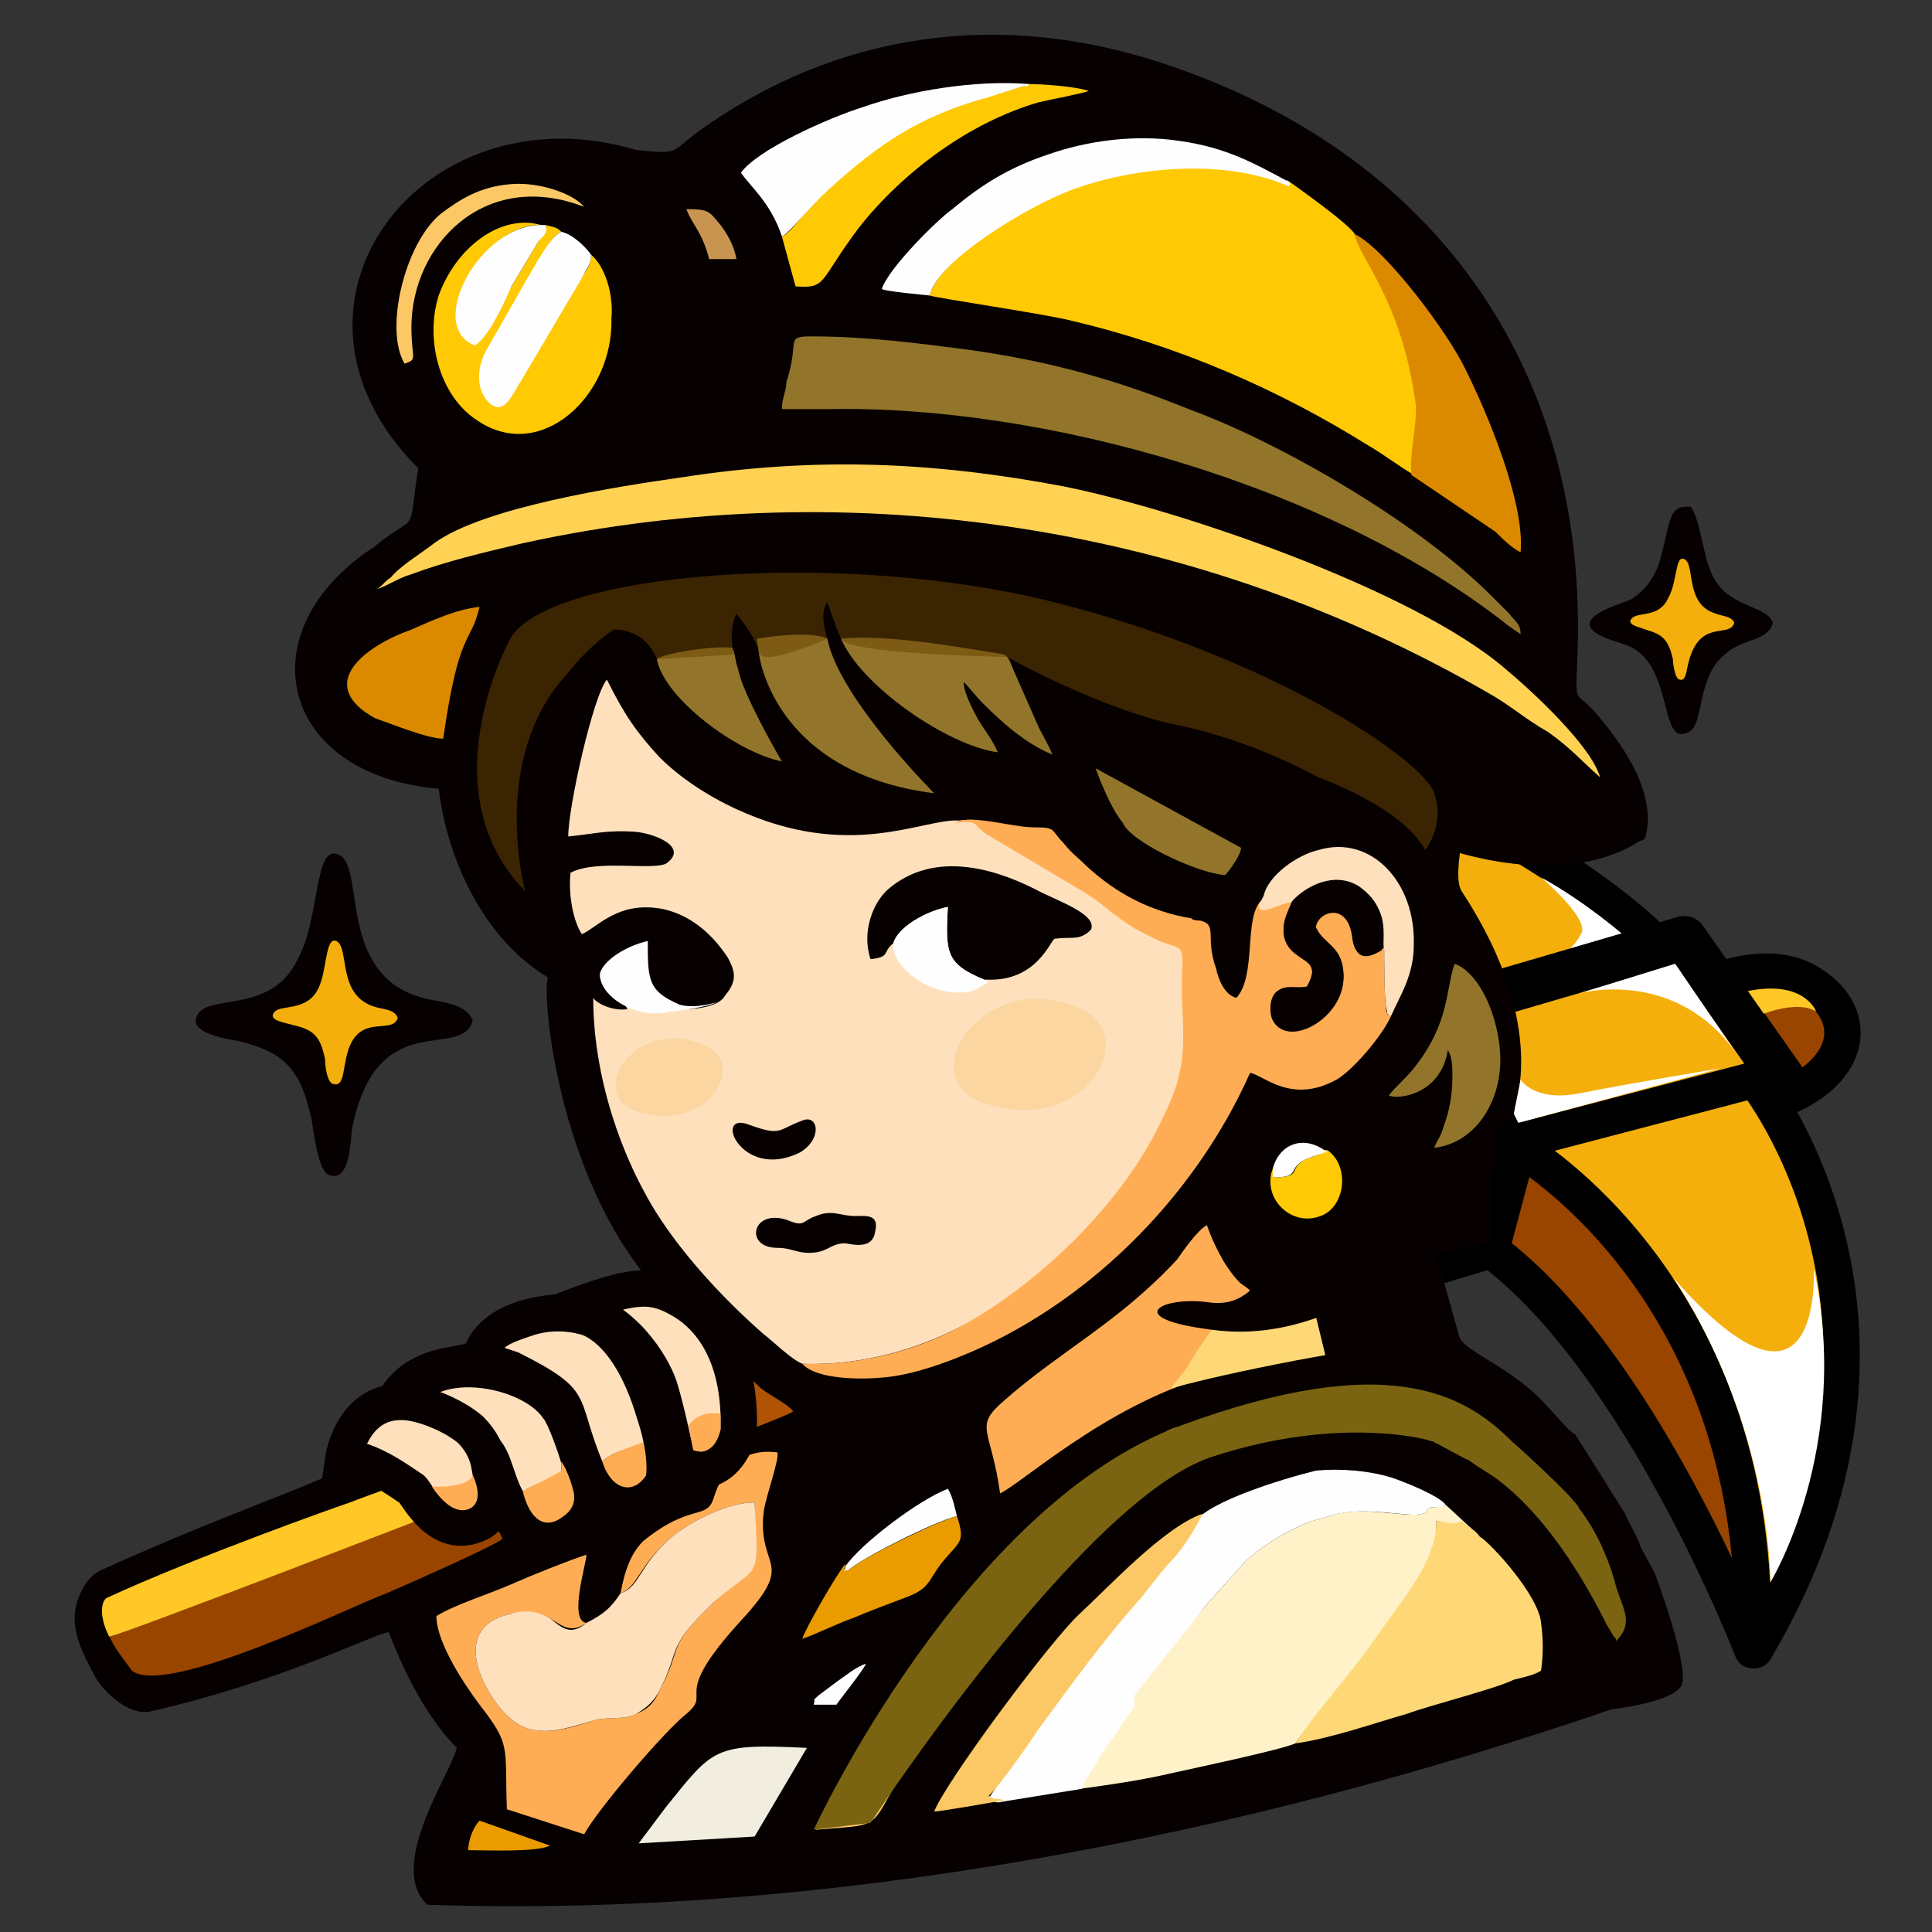 <?xml version="1.0" encoding="utf-8"?>
<!-- Generator: Adobe Illustrator 25.0.1, SVG Export Plug-In . SVG Version: 6.00 Build 0)  -->
<svg version="1.1" id="Layer_1" xmlns:xodm="http://www.corel.com/coreldraw/odm/2003"
	 xmlns="http://www.w3.org/2000/svg" xmlns:xlink="http://www.w3.org/1999/xlink" x="0px" y="0px" viewBox="0 0 85 85"
	 style="enable-background:new 0 0 85 85;" xml:space="preserve">
<rect x="0" y="0" width="85" height="85" fill="#333333" stroke="none"/>
<style type="text/css">
	
		.st0{fill-rule:evenodd;clip-rule:evenodd;fill:#994500;stroke:#000000;stroke-width:1.6;stroke-linecap:round;stroke-linejoin:round;stroke-miterlimit:10;}
	
		.st1{fill-rule:evenodd;clip-rule:evenodd;fill:#F4AF0C;stroke:#000000;stroke-width:1.6;stroke-linecap:round;stroke-linejoin:round;stroke-miterlimit:10;}
	.st2{fill-rule:evenodd;clip-rule:evenodd;fill:#FFFFFF;}
	
		.st3{fill-rule:evenodd;clip-rule:evenodd;fill:#F4AF0C;stroke:#000000;stroke-width:2;stroke-linecap:round;stroke-linejoin:round;stroke-miterlimit:10;}
	.st4{fill-rule:evenodd;clip-rule:evenodd;fill:#060000;}
	.st5{fill-rule:evenodd;clip-rule:evenodd;fill:#FEE0BD;}
	.st6{fill-rule:evenodd;clip-rule:evenodd;fill:#FFC904;}
	.st7{fill-rule:evenodd;clip-rule:evenodd;fill:#FFD254;}
	.st8{fill-rule:evenodd;clip-rule:evenodd;fill:#FFAD54;}
	.st9{fill-rule:evenodd;clip-rule:evenodd;fill:#FFF2C9;}
	.st10{fill-rule:evenodd;clip-rule:evenodd;fill:#92752B;}
	.st11{fill-rule:evenodd;clip-rule:evenodd;fill:#FEFEFE;}
	.st12{fill-rule:evenodd;clip-rule:evenodd;fill:#F4AF0C;}
	.st13{fill-rule:evenodd;clip-rule:evenodd;fill:#FCC866;}
	.st14{fill-rule:evenodd;clip-rule:evenodd;fill:#DB8A00;}
	.st15{opacity:0.15;fill-rule:evenodd;clip-rule:evenodd;fill:#EA9B00;enable-background:new    ;}
	.st16{fill-rule:evenodd;clip-rule:evenodd;fill:#FED877;}
	.st17{fill-rule:evenodd;clip-rule:evenodd;fill:#B05305;}
	.st18{fill-rule:evenodd;clip-rule:evenodd;fill:#F1EEDF;}
	.st19{fill-rule:evenodd;clip-rule:evenodd;fill:#994500;}
	.st20{fill-rule:evenodd;clip-rule:evenodd;fill:#EA9B00;}
	.st21{fill-rule:evenodd;clip-rule:evenodd;fill:#FFC826;}
	.st22{fill-rule:evenodd;clip-rule:evenodd;fill:#E9BB57;}
	.st23{fill-rule:evenodd;clip-rule:evenodd;fill:#C89551;}
	.st24{fill:none;stroke:#060000;stroke-width:1.6;stroke-linecap:round;stroke-miterlimit:10;}
	
		.st25{fill-rule:evenodd;clip-rule:evenodd;fill:#FEE0BD;stroke:#060000;stroke-width:1.6;stroke-linecap:round;stroke-miterlimit:10;}
	.st26{opacity:0.53;fill-rule:evenodd;clip-rule:evenodd;fill:#6A4503;enable-background:new    ;}
	.st27{fill-rule:evenodd;clip-rule:evenodd;fill:#7A6412;}
</style>
<path class="st0" d="M74.5,43.6c0,0,3.1-1.7,5.2-0.3c2.2,1.4,1.8,4-1.7,5.2"/>
<polygon class="st0" points="66.8,50.5 65.6,55 62.6,55.9 62.6,53.6 "/>
<path class="st1" d="M60.4,33.6c0,0,9.5,4.5,12.9,8.4l-9.6,2.8L59,34.3L60.4,33.6z"/>
<path class="st2" d="M67.8,38.6c0,0,2,1.7,1.8,2.4c-0.3,0.7-1,1.1-1,1.1l2.9-0.9C71.5,41.2,69.8,39.7,67.8,38.6z"/>
<polygon class="st3" points="63.5,44.4 66.7,51.2 78.6,47.7 74.1,41.3 "/>
<path class="st4" d="M72.4,36.8c0.5-1.9-1-4-2-5.2c-1.1-1.4-1.1-0.3-1-2.7C69.9,16.1,63,6.7,51.2,2.8c-7.2-2.4-14.4-1.4-20.5,3
	c-1.2,0.9-0.8,1-2.7,0.8c-9.4-2.8-16.8,6.8-9.6,14c-0.5,3.2,0.1,1.8-2,3.5c-5.6,3.7-4.1,10,2.9,10.6c0.4,3.2,2,6.6,4.8,8.3
	c-0.3,1.1,0.7,10.9,6.4,15.2L30,58.5c-1.8-1.9-8.1-2.5-9.5,0.6c-0.7,0.3-4.3,0-4.6,5c-1.2,1-5.1,2.1-11.5,5c-0.6,0.3-1,1.1-1.1,1.8
	c-0.1,0.9,0.3,1.8,0.8,2.7c0.3,0.7,1.5,1.9,2.5,1.7c5.7-1.3,9.6-3.3,10.5-3.5c0.5,1.3,1.5,3.6,3,5.1c-0.3,1.2-3.1,5.2-1.3,6.9
	c17.5,0.6,35.8-3,52.1-8.6c0,0,2.8-0.3,3.1-1.1c0.3-0.9-1.2-4.9-1.2-4.9l-0.6-1.1c-0.2-0.6-0.5-1-0.7-1.5l-2.2-3.5
	c-0.3-0.1-1.2-1.3-1.9-1.9c-1.5-1.3-3-1.8-3.2-2.4L63,54.5c1.1-0.1,3.2-3,3.4-5.1c0,0,2.1-3.8-2.1-10.2c-0.6-1,0.9-5.5,0.8-5.8
	C65.5,33.6,72.1,38,72.4,36.8z"/>
<path class="st5" d="M35.3,60c2.7,0.1,5.2-0.7,7.1-1.7c3.6-1.9,7.1-5.4,8.8-8.9c1.2-2.3,1.1-3.3,1-5.6c0-0.4,0-0.7,0-1.1
	c0.1-1.6-0.1-1-1.4-1.6c-0.4-0.2-0.8-0.5-1.2-0.7c-1-0.6-1-0.8-2.3-1.6l-3.7-2.2c-0.8-0.5-0.4-0.6-1.4-0.5c-1.6-0.1-4.8,1.8-9.8-0.5
	c-1.3-0.6-2.5-1.4-3.4-2.3c-1-1.1-1.5-1.8-2.3-3.4c-0.6,0.7-1.7,5.6-1.7,6.9c1.1-0.1,1.7-0.3,3-0.2c0.9,0.1,2.3,0.7,1.3,1.4
	c-0.7,0.3-3.1-0.2-4.2,0.4c-0.1,0.9,0.1,2.1,0.5,2.7c0.7-0.3,1.6-1.5,3.6-1.1c1.3,0.3,2.2,1.2,2.8,2.1c0.4,0.7,0.4,1.1-0.1,1.7
	c-0.2,0.4-1,0.6-1.8,0.6c-1.7-0.2-1.8-1.5-1.7-2.8c-0.9,0.2-1.6,0.7-2,1.3c0,0.7,0.9,0.8,1.2,1.5c-0.7,0.1-1.4-0.3-1.5-0.5
	c0,3.7,1.4,7.4,3,9.8c1.2,1.8,2.9,3.6,4.5,5C34,59,34.8,59.8,35.3,60z"/>
<path class="st6" d="M40.9,13c0.2,0.1,5,0.8,6.2,1.1c4.7,1.1,9.1,3,13.1,5.5c0.7,0.4,1.6,1.1,2.2,1.4c-0.1-0.9,0.2-1.9,0.1-3.1
	c-0.5-4.7-2.6-6.5-2.9-7.6c-0.2-0.4-2.3-1.9-3-2.4c0.1,0.2,0.1,0.1,0,0.2c-2.7-1.2-6.5-0.9-9.4,0.1C45.3,8.9,41.2,11.5,40.9,13z"/>
<path class="st7" d="M16.6,25.9c0.2,0,1-0.5,1.4-0.6c1.6-0.6,3.3-1,5-1.4c14.6-3.2,29.9-0.7,42.5,6.6c0.9,0.5,1.7,1.2,2.6,1.7
	c1,0.7,1.5,1.3,2.3,2c-0.4-1.4-3-3.8-4.2-4.8c-4.1-3.5-14.4-7-19.4-8C41,20.3,35.8,20.1,30,21c-2.8,0.4-8.7,1.3-10.9,2.9
	c-0.5,0.4-1.5,1-1.9,1.5C16.9,25.6,16.8,25.8,16.6,25.9z"/>
<path class="st8" d="M35.3,60c0.6,0.7,2.6,0.7,3.6,0.6c1.1-0.1,2.3-0.5,3.3-0.9c5.5-2.2,10.3-6.9,12.8-12.5c0.6,0.1,1.8,1.4,3.8,0.3
	c0.7-0.4,2-1.9,2.4-2.8c-0.2-0.2-0.1,0.1-0.2-0.2c-0.1-0.2-0.1-2.7-0.1-2.8c-0.8,0.5-1.3,0.4-1.4-0.4c-0.2-1.8-1.7-1.1-1.6-0.4
	c0.3,0.7,1.1,0.8,1.2,1.9c0.2,1.9-2.4,3.4-3.1,2.1c-0.2-0.4-0.1-0.9,0.2-1.2s0.8-0.1,1.3-0.2c0.6-1.2-0.1-1.1-0.7-1.7
	c-0.7-0.8-0.1-1.6,0.1-2.2c-0.4,0,0,0.2-0.3-0.1c0.4-0.3,0.1,0,0-0.4c-0.2,0.2-0.1,0.2-0.1,0.5l-0.4-0.2c-0.2-0.2-0.1,0-0.1-0.3
	l-0.4,0.8c-0.1-0.2-0.2,0.2-0.1-0.3c-0.8,0.8-0.2,3.3-1.1,4.3c-0.5-0.1-0.8-0.8-0.9-1.3c-0.5-1.4,0.1-1.9-0.7-2.1
	c-0.1,0-0.3,0-0.4-0.1c-1.8-0.3-3.3-1.1-4.6-2.3c-0.4-0.4-0.6-0.5-1-1c-0.6-0.6-0.3-0.7-1.3-0.7s-2.8-0.6-3.5-0.2
	c1.1-0.1,0.7,0,1.4,0.5l3.7,2.2c1.4,0.8,1.3,0.9,2.3,1.6c0.4,0.3,0.8,0.5,1.2,0.7c1.3,0.7,1.5,0.1,1.4,1.6c0,0.4,0,0.7,0,1.1
	c0.1,2.3,0.2,3.3-1,5.6c-1.7,3.5-5.3,7-8.8,8.9C40.5,59.3,38,60.1,35.3,60L35.3,60z"/>
<path class="st9" d="M46.8,78.8c1.4-0.2,3.1-0.4,4.8-0.8c0.9-0.2,4.7-1,5.4-1.3c0.8-1.3,3.4-3.5,4.5-5.1c1-1.5,1.7-2.8,1.7-4.7
	c0.5,0.1,1.4,0.7,1.7,0.5l-1.3-1.2c-0.2,0.2,0,0-0.3,0.1c-0.8,0-0.3,0.2-0.7,0.3c-0.7,0.2-2.7-0.4-4.1,0.1c-0.3,0.1-0.4,0.1-0.7,0.2
	c-1,0.3-2.6,1.3-3.2,2c-0.6,0.7-1.1,1.2-1.6,1.8l-3.3,3.9c0,0,0,0,0,0.1c0,0,0,0,0,0.1c0,0,0,0,0,0.1c0,0,0,0,0,0.1c0,0,0,0,0,0.1
	l-0.5,0.7c-0.3,0.5-0.5,0.6-0.7,1l-1.3,1.7c0-0.1,0,0,0,0L46.8,78.8z"/>
<path class="st10" d="M34.4,18h2c9.6-0.2,22.1,3.4,29.8,9.4c0.1,0.1,0.7,0.5,0.7,0.5c0-0.5-0.3-0.6-0.5-0.9
	c-0.3-0.3-0.5-0.5-0.8-0.8c-3.2-3.2-9.2-6.7-13.3-8.2c-3.2-1.3-6.1-2.1-9.6-2.6c-2.3-0.3-4.6-0.6-7-0.6c-1.2,0-0.5,0.2-1.1,2
	C34.6,17.2,34.4,17.5,34.4,18z"/>
<path class="st11" d="M52.6,66.9c-0.2,0.5-0.8,1.1-1.2,1.5s-0.8,0.9-1.2,1.4c-1.7,1.9-3.2,4.3-4.6,6.1c-0.4,0.5-1.9,3-2.1,3.2
	c0.2,0.2-0.1,0.1,0.4,0.2l3.7-0.6v-0.1l1.1-1.8c0.3-0.4,0.4-0.5,0.7-1l0.5-0.7c0,0,0,0,0-0.1c0,0,0,0,0-0.1c0,0,0,0,0-0.1
	c0,0,0,0,0-0.1c0,0,0,0,0-0.1l3.1-3.9c0.5-0.6,1-1.1,1.6-1.8c0.6-0.7,2.2-1.7,3.2-2c0.3-0.1,0.4-0.1,0.7-0.2
	c1.5-0.5,3.5,0.1,4.1-0.1c0.4-0.1-0.1-0.3,0.7-0.3c0.2,0,0.1,0.1,0.3-0.1c-0.3-0.4-1.8-1-2.4-1.2c-1-0.3-2.2-0.4-3.3-0.3
	C56.3,65.1,53.4,66,52.6,66.9z"/>
<path class="st8" d="M27.3,70.1c0.8-0.3,0.8-1.3,2.4-2.6c0.8-0.6,2.3-1.4,3.5-1.4c0.1,3.7,0.1,2.6-1.8,4.4c-2.2,2.1-1.3,1.9-2.4,3.9
	c-0.2,0.5-0.5,0.8-1,1c-0.5,0.3-1.3,0.1-1.9,0.3c-1,0.3-2.3,0.8-3.4,0.1c-1.2-0.8-3.2-4.2-0.2-4.8c0.6-0.1,1.2-0.1,1.7,0.2
	c0.5,0.3,0.9,0.7,1.6,0.2c-0.8-0.1,0-2.6,0-3c-0.9,0.3-2.4,0.9-3.3,1.3s-2.5,0.9-3.3,1.4c0,1.2,1.3,3.1,1.9,3.9
	c1.4,1.8,1.1,1.8,1.2,4.6l3.4,1.1c0.6-1.1,3.5-4.5,4.5-5.3c1.2-1-0.8-0.6,2.4-4.1c2.5-2.7,0.7-2.2,1-4.8c0.1-0.7,0.7-2.3,0.6-2.6
	c-1.5-0.2-2.4,0.7-2.8,2c-0.3,1-1,0.2-3.1,1.9C27.8,68.3,27.5,69,27.3,70.1z"/>
<path class="st5" d="M27.3,70.1c-0.4,0.6-0.7,0.9-1.5,1.3c-0.7,0.6-1.1,0.2-1.6-0.2c-0.5-0.3-1.1-0.4-1.7-0.2c-3,0.6-1,4,0.2,4.8
	c1.1,0.7,2.3,0.2,3.4-0.1c0.6-0.2,1.4,0,1.9-0.3s0.8-0.6,1-1c1-1.9,0.2-1.8,2.4-3.9c2-1.8,2-0.7,1.8-4.4c-1.2,0-2.7,0.8-3.5,1.4
	C28.1,68.8,28.2,69.8,27.3,70.1z"/>
<path class="st4" d="M20.8,44.9c-0.3-0.8-1.5-0.8-2.2-1c-3.8-1-2.5-5.8-3.7-6.3c-1.1-0.5-0.8,2.8-1.8,4.6c-1.1,2.3-3.6,1.6-4.3,2.3
	c-0.8,0.9,1.1,1.2,1.7,1.3c2,0.5,2.7,1.2,3.2,3.4c0.1,0.6,0.3,2.4,0.8,2.5c0.9,0.3,0.9-1.4,1-2.1C16.6,44.2,20.3,46.7,20.8,44.9z"/>
<path class="st12" d="M17.5,44.8c-0.1-0.4-0.7-0.4-1-0.5c-1.7-0.5-1.1-2.6-1.7-2.9c-0.5-0.2-0.4,1.3-0.8,2.1c-0.5,1-1.6,0.7-1.9,1
	c-0.4,0.4,0.5,0.5,0.8,0.6c0.9,0.2,1.2,0.5,1.4,1.5c0,0.3,0.1,1.1,0.4,1.1c0.4,0.1,0.4-0.6,0.5-1C15.6,44.4,17.2,45.6,17.5,44.8z"/>
<path class="st8" d="M53,60.6c-0.6,0,2.1-3.7,2.1-3.7c-0.4-0.5-0.4-0.1-1.2-1.3c-0.3-0.5-0.6-1.1-0.8-1.7c-0.4,0.2-1.1,1.2-1.3,1.5
	c-2.6,2.8-5.1,4-7.6,6.2c-1.4,1.2-0.6,1.2-0.2,4.1C44.9,65.3,48.6,61.9,53,60.6z"/>
<path class="st13" d="M35.9,80.5c3.4-0.3,2,0.2,4.7-4c1.4-2.2,2.1-3,3.6-5.1c1.5-1.9,4.4-5,6.6-6.4l2.7-1.5c0.2-0.1,0.1,0,0.2-0.2
	C53.5,63,53.4,63,53,62.9c-1-0.3-1.3-0.2-2.4,0.5c-2.8,1.6-5.1,3.8-7.2,6.3c-0.3,0.4-0.7,0.8-1,1.2c-0.2,0.2-0.3,0.3-0.5,0.6
	c-0.2,0.3-0.3,0.4-0.5,0.7c-0.7,0.8-1.3,1.9-1.9,2.6L36.7,79C36.5,79.4,36,80.1,35.9,80.5z"/>
<path class="st6" d="M26,11.2c0,0.5-0.2,0.7-0.5,1.1l-2.6,4.4c-0.3,0.5-0.7,1.7-1.4,0.9c-0.6-0.6-0.4-1.5,0-2.2l2.1-3.6
	c0.2-0.4,0.6-1.4,1.1-1.6C24.5,10,24.4,10,24,9.9c0.1,0.3-0.1,0.3-0.3,0.7l-1.2,2c-0.5,0.8-1.1,2.2-1.6,2.5
	c-2.2-0.8,0.4-5.3,2.9-5.2c-1.7-0.5-3.7,0.9-4.5,3.1c-0.6,1.9,0,4.4,1.7,5.5c2.8,1.9,6-1.1,5.9-4.5C27,12.9,26.6,11.7,26,11.2z"/>
<path class="st4" d="M78,27.4c-0.2-0.7-1.8-0.7-2.5-1.8c-0.6-0.9-0.6-2.5-1.1-3.3c-1-0.1-0.9,0.6-1.3,2.1c-0.2,0.9-0.7,1.6-1.4,2
	c-0.5,0.2-2.6,0.8-1.4,1.5c0.9,0.5,1.5,0.3,2.2,1.2c1,1.4,0.7,3.7,1.8,3.1c0.7-0.3,0.3-2.5,1.7-3.5C76.7,28.1,77.8,28.2,78,27.4z"/>
<path class="st11" d="M40.9,13c0.3-1.5,4.4-4,6.4-4.7c2.8-1,6.7-1.3,9.4-0.1c0.1-0.2,0.1,0,0-0.2c-1.5-0.8-2.7-1.5-4.8-1.8
	c-2-0.3-4.1,0-5.8,0.6c-1.8,0.6-3,1.4-4.2,2.4c-0.7,0.5-2.8,2.6-3.1,3.5C38.7,12.8,40.9,13,40.9,13z"/>
<path class="st4" d="M39.3,41.5c0.2-0.7,1.4-1.4,2.4-1.6c-0.1,2-0.1,2.5,1.6,3.2h0.1c2.2,0.1,2.8-1.7,3-1.8c0.8-0.1,1.1,0.1,1.6-0.4
	c0.3-0.7-1.6-1.3-2.5-1.8c-2-1-4.5-1.6-6.4,0c-0.7,0.6-1.2,1.9-0.8,3.1C39.2,42.1,38.8,41.9,39.3,41.5z"/>
<path class="st14" d="M62.1,20.9l3.7,2.5c0.3,0.3,0.7,0.7,1.1,0.9c0.2-2.2-1.5-6.2-2.4-8c-0.8-1.7-3.6-5.4-4.9-6
	c0.2,1.1,2.1,2.9,2.7,7.6C62.3,19,62,20,62.1,20.9z"/>
<path class="st15" d="M46.7,44.1c-3.9-1.1-6.9,4-2.7,4.6C48.1,49.7,50.6,44.9,46.7,44.1z"/>
<path class="st15" d="M30.4,45.8c-2.8-0.8-4.8,2.8-1.9,3.2C31.4,49.7,33.2,46.3,30.4,45.8z"/>
<path class="st6" d="M34.4,10.4l0.6,2.2c1.4,0.1,1-0.2,2.8-2.6c1.9-2.4,4.8-4.6,7.9-5.5c0.4-0.1,2-0.4,2.2-0.5
	c-0.6-0.2-2-0.3-2.6-0.3c-0.1,0-0.1,0-0.2,0.1c0,0,0,0-0.1,0l-1.4,0.4c-2.9,0.8-4.8,1.9-7,3.9C35.5,9.1,34.8,10.3,34.4,10.4z"/>
<path class="st16" d="M55.1,56.9c-0.8-0.1-2.5,2.6-2.9,3.3l-0.7,0.9c1.2-0.4,7.6-1.8,10.7-2c0-0.5-0.8-3.1-1-3.5L58.7,57
	C57.5,57.6,55.9,57.2,55.1,56.9z"/>
<path class="st10" d="M43.9,33.1c-0.2-0.5-0.6-1-0.9-1.5c-0.2-0.4-0.6-1.1-0.6-1.6c0.2,0.2,0.6,0.7,0.8,0.9c0.9,0.9,1.9,1.8,3.1,2.3
	c-0.1-0.3-0.4-0.8-0.6-1.2l-1.1-2.5c-0.3-0.7-0.2-0.7-1-0.8c-1.8-0.3-4.8-0.8-6.6-0.6C37.9,30.2,41.7,32.8,43.9,33.1z"/>
<path class="st11" d="M34.4,10.4c0.3-0.1,1.1-1.2,2.1-2.1c2.2-2,4-3.2,6.9-4L45,3.8h0.1c0.1,0,0.1,0,0.2-0.1C42.9,3.5,40,4,38,4.7
	c-1.6,0.5-4.7,1.9-5.4,2.9C33,8.2,33.9,8.9,34.4,10.4z"/>
<path class="st16" d="M67.8,73.5c-0.3,0.2-0.8,0.3-1.2,0.4c-0.8,0.4-3.6,1.1-4.7,1.5c-1.4,0.4-3.4,1.1-4.9,1.3
	c0.8-1.3,2.4-3,3.5-4.6c1-1.5,2.7-3.3,2.7-5.2c0.5,0.1,0.9,0.2,1.1,0c0.3,0.3,0.6,0.4,0.8,0.7c0.5,0.3,2.6,2.6,2.7,3.8
	C67.9,72.1,67.9,72.8,67.8,73.5z"/>
<path class="st13" d="M44.2,79.2c-0.4-0.1-0.5,0-0.7-0.2c0.3-0.2,1.8-2.3,2.1-2.8c1.4-1.9,2.9-4,4.6-5.9c0.4-0.5,1-1.3,1.4-1.7
	s1.1-1.5,1.3-2c-1.7,0.6-4.1,3.2-5.4,4.4c-1.3,1.2-5.9,7.4-6.4,8.7C41.4,79.7,44.2,79.2,44.2,79.2z"/>
<path class="st14" d="M19.5,32.5c0.7-4.9,1.2-4.1,1.6-5.8c-1,0.1-2.1,0.6-3,1c-2,0.7-4.3,2.4-1.6,3.9C17.1,31.8,18.8,32.5,19.5,32.5
	z"/>
<path class="st17" d="M28.2,63.2c0.2,0.3,0.4,0.9,0.4,1.5c0.3-0.2,2.6-1.1,3.2-1.3c0.6-0.3,2.8-1.1,3.1-1.3c-0.2-0.3-1-0.7-1.4-1
	c-1.3-1.2-1.1-1.5-1.9-1l-0.1,0.1l-0.1,0.1c0.3,0.6,0.8,1.6,0,2c-0.9,0.4-1.3-0.6-1.6-1.1c-1.2-1.9-1.3-1.5-3.5-2.1
	c0.3,0.4,0.4,0.3,0.7,0.8c0.2,0.4,0.3,0.7,0.5,1.1C27.7,61.4,28.2,62.8,28.2,63.2z"/>
<path class="st18" d="M28.1,81.1l5.1-0.3l2.3-3.9c-4.1-0.2-4.1,0-6.2,2.6C29,79.9,28.4,80.7,28.1,81.1z"/>
<path class="st19" d="M4.7,71c-0.2,1,0.7,1.9,1.1,2.5c1.5,1.2,9.8-2.9,11.2-3.4c0.7-0.3,4.8-2.1,5.1-2.4c-0.1-0.3-0.3-0.5-0.4-0.8
	c-0.2-0.3-0.2-0.5-0.4-0.9l-0.5-1.3c-0.2-0.4-0.1-0.3-0.4-0.4C20.1,65.2,5.3,71.6,4.7,71z"/>
<path class="st10" d="M61.1,48.2c0.5,0.2,2.3-0.1,2.6-2c0.2,0.3,0.2,0.8,0.2,1.1c0,0.8-0.1,1.5-0.4,2.3c-0.1,0.4-0.3,0.6-0.4,0.9
	c1.7-0.2,2.8-1.8,2.9-3.6c0.1-1.6-0.7-4-2-4.5c-0.4,1.1-0.2,2.6-1.8,4.6C61.8,47.5,61.4,47.8,61.1,48.2z"/>
<path class="st4" d="M56.9,39.5c-0.2,0.6-0.8,1.4-0.1,2.2c0.6,0.7,1.3,0.6,0.7,1.7c-0.5,0.1-0.9-0.1-1.3,0.2
	c-0.3,0.2-0.4,0.8-0.2,1.2c0.7,1.2,3.3-0.3,3.1-2.1c-0.1-1.1-0.9-1.2-1.2-1.9c-0.1-0.7,1.4-1.4,1.6,0.4c0.1,0.9,0.5,1.1,1.3,0.6
	c-0.1-0.3,0.1-1-0.2-1.7c-0.2-0.5-0.5-0.8-0.9-1.1C58.7,38.3,57.5,38.8,56.9,39.5z"/>
<path class="st11" d="M26,11.2c-0.2-0.3-0.8-0.9-1.3-1c-0.5,0.2-1.1,1.4-1.3,1.7l-2,3.5c-0.4,0.7-0.5,1.7,0.1,2.3
	c0.7,0.7,1.1-0.5,1.4-0.9l2.6-4.4C25.8,11.8,26,11.7,26,11.2z"/>
<path class="st20" d="M37.2,68.8c-0.3,0.3-1.8,2.9-1.9,3.3c0.6-0.2,1.6-0.7,2.2-0.9c0.7-0.3,1.5-0.6,2.3-0.9c1.1-0.4,1-0.7,1.6-1.5
	c0.8-1,1.1-0.9,0.7-2.1c-0.8,0.2-4.3,1.9-4.8,2.4C37.1,68.9,37.1,69.3,37.2,68.8z"/>
<path class="st5" d="M55.4,39.8c-0.1,0.6,1-0.1,1.4-0.1c0.6-0.7,1.9-1.4,3-0.7c0.4,0.3,0.7,0.6,0.9,1.1c0.3,0.7,0.1,1.4,0.2,1.7
	c0,0.1,0,2.4,0.1,2.6c0.1,0.3-0.1,0.1,0.2,0.3c0.4-0.9,1-1.8,1-3.1c0.1-2.8-1.9-4.9-4.2-4.2c-0.9,0.2-2.2,1.1-2.4,2L55.4,39.8z"/>
<path class="st5" d="M26.5,64.3c0.4-0.4,1.2-0.6,1.9-0.8l-0.1-0.4c0-0.5-0.6-1.8-0.8-2.3c-0.1-0.4-0.3-0.7-0.5-1.1
	c-0.3-0.5-0.4-0.4-0.7-0.8c-1-0.3-1.9-0.5-3-0.1c-0.3,0.1-0.9,0.3-1.1,0.5l0.6,0.2C26.2,61.2,25.3,61.4,26.5,64.3z"/>
<path class="st5" d="M23,65.6c0.4,0-0.2,0.2,0.2-0.1l1.5-0.7v-0.4c-0.1-0.4-0.6-1.8-0.8-2c-1-1.5-5.5-2.3-5.8,0.5
	c1.2-0.1,2.5-0.4,3.5,0.1C22.5,63.6,22.5,64.7,23,65.6z"/>
<path class="st21" d="M4.8,72c0.4,0,15.1-5.7,15.9-6c0-0.8-0.6-0.8-0.4-1.7c-1,0.1-2.3,0.7-3.3,1.2c-0.5,0.2-1.1,0.4-1.6,0.6
	c-0.6,0.2-6.8,2.4-10.7,4.2C4.5,70.4,4.3,71,4.8,72z"/>
<path class="st10" d="M28.9,29c0.3,1.7,3.5,4.1,5.5,4.5c0,0-1.3-2.2-1.8-3.6c-0.1-0.3-0.1-0.4-0.2-0.7l-0.1-0.5
	c-0.1-0.2,0-0.1-0.1-0.2C31.5,28.4,29.3,28.7,28.9,29z"/>
<path class="st22" d="M63,63.4c2-0.1,3,0.5,3.5,0.6c0.8,0.1,0.3,0.1,0.4-0.2l-1.6-1.3c-1.6-1.2-2.4-1.3-4.8-1L58,62.2
	c1.6,0.8,0.9,0.2,2.5,0.6C61.3,62.8,62.6,63.3,63,63.4z"/>
<path class="st18" d="M35.7,67.2l0.2-0.1c0.8-0.6,0.7-0.9,2.5-2c1-0.6,2.1-1.1,3.1-1.4c0-0.5-0.1-1.1-0.3-1.4l-3.7,1.4
	c-1.1,0.4-0.9,0.2-1.3,1.3C35.9,65.8,35.7,66.3,35.7,67.2z"/>
<path class="st11" d="M24,9.9h-0.1c-2.8-0.1-5.2,4.5-3,5.3c0.6-0.4,1.2-1.7,1.6-2.6l1.2-2C24,10.3,24.1,10.2,24,9.9z"/>
<path class="st13" d="M17.8,16c0.6-0.2,0.3-0.2,0.3-1.6c0-3.6,3.2-7,7.6-5.3c-0.5-0.6-2-1.1-3.2-1c-1.4,0.1-2.3,0.7-3.1,1.3
	C17.8,10.7,16.9,14.5,17.8,16z"/>
<path class="st11" d="M43.5,43.2L43.5,43.2c-0.3,0.2-0.5,0.3-0.7,0.4c-1.7,0.4-3.6-1-3.5-2.1c0.2-0.7,1.4-1.4,2.4-1.6
	c-0.1,2-0.1,2.5,1.6,3.2C43.5,43.2,43.4,43.2,43.5,43.2z"/>
<path class="st4" d="M35.9,53.5c-0.6,0.2-0.5,0.5-1.2,0.2c-1.6-0.6-2,1.2-0.5,1.2c0.7,0,0.9,0.3,1.7,0.2c0.6-0.1,0.7-0.4,1.3-0.4
	c0.5,0.1,1.2,0.2,1.3-0.5c0.2-0.8-0.4-0.7-0.9-0.7C37,53.5,36.6,53.2,35.9,53.5z"/>
<path class="st6" d="M56,51.4c-0.5,1.3,0.8,2.6,2.1,2.1c1.1-0.4,1.3-2.2,0.3-2.9h-0.1L58,50.8c-1.7,0.5-0.4,1-2,1
	C56.1,51.8,56,51.4,56,51.4z"/>
<path class="st11" d="M37.2,68.9c-0.1,0.5-0.1,0.1,0.1,0.2c0.5-0.5,3.9-2.2,4.8-2.4c-0.1-0.4-0.2-0.9-0.4-1.2
	C40.4,66,37.9,67.9,37.2,68.9z"/>
<path class="st4" d="M35.3,49.3c-1.1,0.4-0.9,0.7-2.3,0.2c-1.7-0.7-0.4,2.5,2.2,1.2C36.2,50.1,36,49,35.3,49.3z"/>
<path class="st8" d="M23,65.6c0.2,0.9,0.8,1.9,1.8,1.1c0.3-0.2,0.6-0.6,0.4-1.2c-0.1-0.4-0.3-0.9-0.5-1.2v0.4
	C24.6,64.8,23.2,65.5,23,65.6z"/>
<path class="st8" d="M26.5,64.3c0.4,1.3,1.5,1.6,2.1,0.3c0.1-0.6-0.2-1.2-0.2-1.2C27.7,63.7,26.9,63.9,26.5,64.3z"/>
<path class="st20" d="M20.6,81.4c0.8,0,3,0.1,3.6-0.2l-3.1-1.1C20.8,80.4,20.6,81,20.6,81.4z"/>
<path class="st23" d="M31.2,11.4h1.2c-0.1-0.6-0.4-1.1-0.7-1.5c-0.5-0.6-0.5-0.7-1.5-0.7C30.4,9.8,30.9,10.2,31.2,11.4z"/>
<path class="st11" d="M56,51.4v0.4c1.5,0,0.3-0.5,2-1l0.3-0.1h0.1C57.4,49.9,56.3,50.3,56,51.4z"/>
<path class="st11" d="M35.8,75h1c0.2-0.3,1.1-1.4,1.3-1.8c-0.4,0.1-1,0.6-1.3,0.8L36,74.6C35.7,74.9,35.9,74.6,35.8,75z"/>
<path class="st11" d="M31.5,44.1c-0.3,0.2-1.8,0.4-2,0.4c-1.5,0.4-3.2-0.7-3.1-1.7c0.2-0.6,1.2-1.2,2.1-1.4c0,1.7,0,2.2,1.4,2.8
	C30.6,44.4,31.5,44.1,31.5,44.1z"/>
<path class="st10" d="M33.4,28.8c0,0,0.6,5.2,7.7,6.1c0,0-4.2-4.2-4.7-6.8c0,0-0.6-0.4-3.1,0L33.4,28.8z"/>
<path class="st24" d="M25.6,57.9c0,0,2,0.2,3.2,4.3c0,0,1,2.8,0,3.8"/>
<path class="st25" d="M25.2,57.5c0,0,1.3-0.5,2.2-0.7c1-0.2,1.7-0.2,2.9,0.6c2.4,1.7,2.2,5,2.2,5.5s-0.9,2.6-2.7,1.4
	c0,0-0.5-2.4-0.8-3.3S27.4,57.9,25.2,57.5z"/>
<path class="st8" d="M31.7,62.2c0,0-0.9-0.2-1.4,0.5l0.2,1.1c0,0,0.9,0.4,1.2-0.9C31.7,62.9,31.7,62.2,31.7,62.2z"/>
<path class="st25" d="M15.1,64.2c0,0,0.4-2.8,2.9-2.5c0.8,0.1,2,0.6,2.7,1.2c0.5,0.5,0.7,1,0.8,1.4c0.2,1,0.4,2.3-0.4,2.7
	c-1.8,0.9-2.8-1.4-3-1.5S16.1,64,15.1,64.2z"/>
<path class="st8" d="M19,65.4c0,0,1.6,0.1,1.8-0.5c0,0,0.6,1.2-0.2,1.5S19,65.4,19,65.4z"/>
<path class="st4" d="M35,67.3l0.9-3.9l6.1-1.9c0,0,0.5,1.7,0.3,1.8s-6.5,4.4-6.5,4.4L35,67.3z"/>
<path class="st4" d="M63.5,37.3c0,0,5.3,2,8.8-0.4l-7.5-4.4L63.5,37.3z"/>
<path class="st4" d="M64.8,53.1c0,0-5.2,6.3-11.5,5.4c-4-0.5-2.2-1.5-0.1-1.2c1.5,0.2,2-0.8,2.8-1.5C58.1,54.2,64.8,53.1,64.8,53.1z
	"/>
<polygon class="st4" points="57.5,56.3 58.5,60.4 64.1,59.9 61.6,54.2 "/>
<path class="st26" d="M22.4,28.2c0,0-3.6,6.6,0.7,11c0,0-1.6-5.9,1.9-9.6c0,0,0.8-1.1,2-1.9c0.7,0,1.5,0.3,1.9,1.3l3.4-0.2
	c0,0-0.3-1,0.1-1.8c0,0,0.9,1.1,1,1.7c0.1,0.7,3-0.6,3-0.6s-0.4-1.1,0-1.6c0,0,0.3,0.9,0.6,1.6s7.3,0.8,7.3,0.8s4.1,2.3,7.5,3
	c3.4,0.7,6.2,2.3,6.2,2.3s3.7,1.3,4.7,3.2c0,0,0.9-1.1,0.4-2.5c-0.5-1.5-7.2-6-16.7-8.4S23.8,25.2,22.4,28.2z"/>
<path class="st1" d="M77.2,47.5c0,0,8.6,10.6,0,25.1c0,0-0.4-13-10.7-22.3L77.2,47.5z"/>
<path class="st0" d="M77.1,72.6c0,0-4.9-12.7-11.5-17.6l1.2-4.5C66.8,50.5,77.7,56.7,77.1,72.6z"/>
<path class="st2" d="M69.5,43.7c0,0,4.3-1.2,7,2.8l-2.8-4.1L69.5,43.7z"/>
<path class="st2" d="M73.6,56.2c0,0,4,5.5,4.3,13.4c0,0,3.6-5.9,1.9-13.8C79.8,55.9,80.2,63.7,73.6,56.2z"/>
<path class="st2" d="M66.9,47.5c0,0,0.6,1,2.6,0.6s6.2-1.1,6.2-1.1l-8.9,2.4L66.6,49L66.9,47.5z"/>
<path class="st21" d="M76.9,43.6l0.7,1c0,0,1.5-0.6,2.3-0.1C79.9,44.5,79.4,43.1,76.9,43.6z"/>
<polygon class="st4" points="65.6,54.7 62.7,55.2 65.6,51.4 "/>
<path class="st10" d="M48.2,33.8c0.7,1.9,1.2,2.4,1.2,2.4c0.3,0.8,3.2,2.2,4.5,2.3c0.2-0.2,0.7-0.9,0.7-1.2L48.2,33.8z"/>
<path class="st27" d="M71.1,69.8c-0.3-1.2-0.9-2.5-1.6-3.4c-0.1-0.2-0.2-0.3-0.3-0.4c-0.2-0.3-1.9-1.9-2.7-2.6
	c-2.1-2.1-5.5-4-14.5-0.7c-9.6,3.5-16.2,17.8-16.2,17.8l2.5-0.3c0,0,9.3-14.2,15-16.1c5.8-1.9,9.7-0.7,9.7-0.7
	c0.1,0,0.1,0.1,0.2,0.1l0,0l1.3,0.7c0.1,0,0.2,0.1,0.2,0.1c0.4,0.3,0.8,0.5,1.2,0.8c2.1,1.6,3.7,4.2,4.8,6.4L71,72
	c0.1,0.1,0.1,0.1,0.1,0.2C71.9,71.4,71.4,70.8,71.1,69.8z"/>
<path class="st12" d="M76.3,27.4c-0.1-0.3-0.6-0.3-0.8-0.4c-1.4-0.4-0.9-2.2-1.4-2.4c-0.4-0.2-0.3,1-0.7,1.7
	c-0.4,0.9-1.3,0.6-1.6,0.9c-0.3,0.3,0.4,0.4,0.6,0.5c0.7,0.2,1,0.4,1.2,1.3c0,0.2,0.1,0.9,0.3,0.9c0.3,0.1,0.3-0.5,0.4-0.8
	C74.8,27.2,76.1,28.1,76.3,27.4z"/>
</svg>
